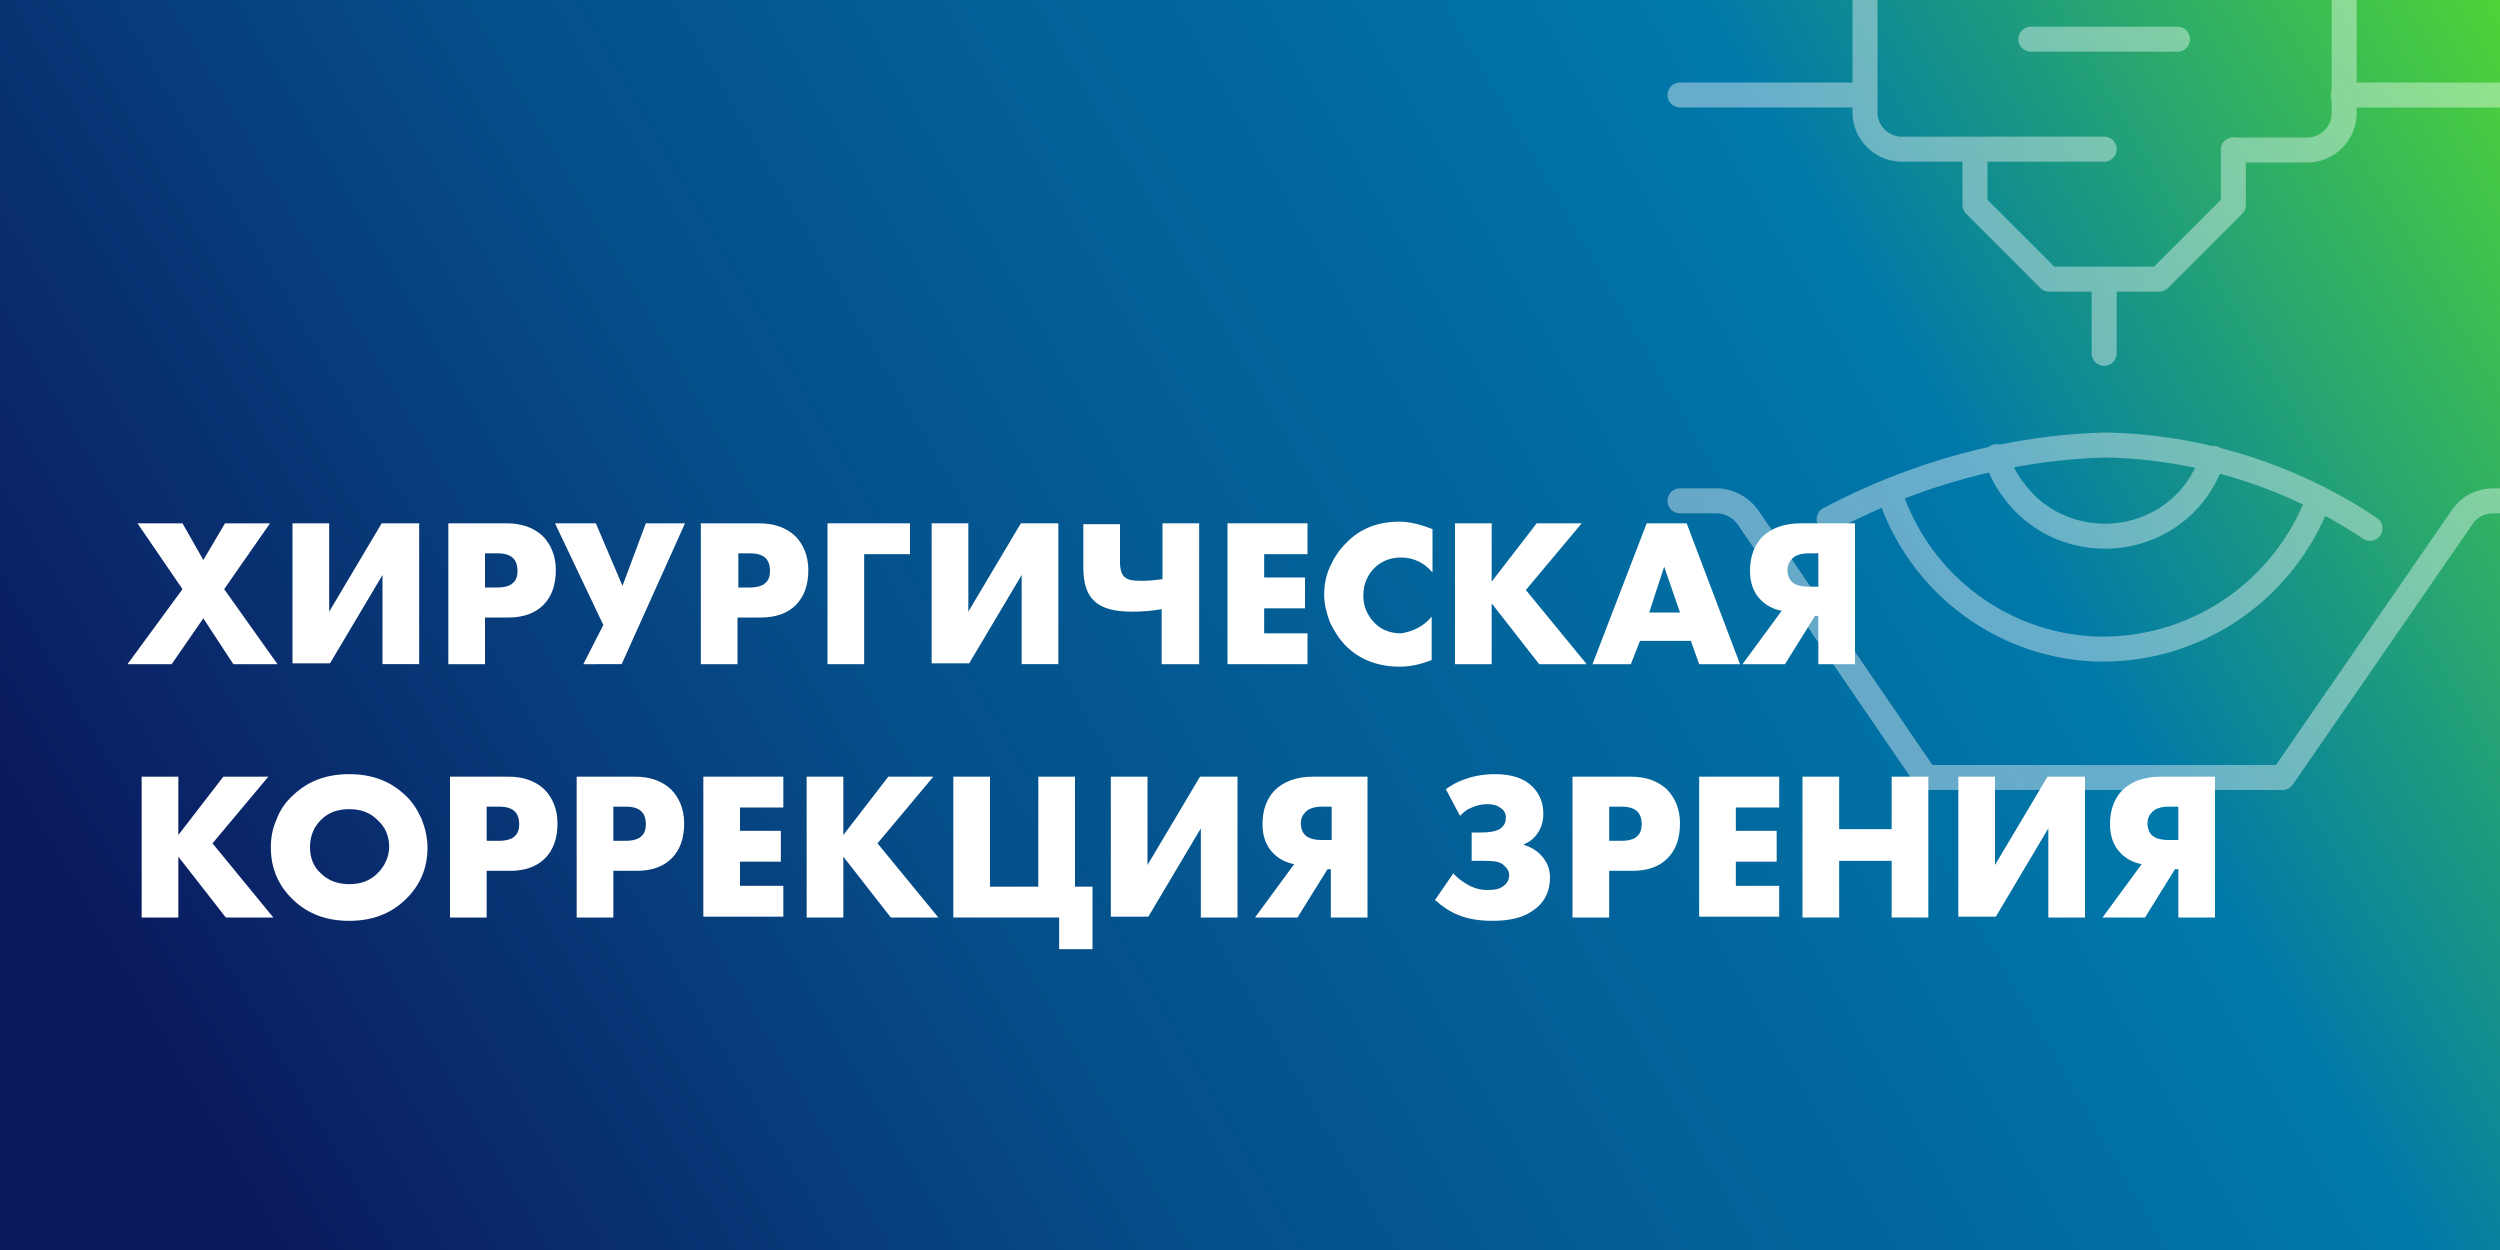 <?xml version="1.0" encoding="UTF-8"?> <!-- Generator: Adobe Illustrator 23.0.3, SVG Export Plug-In . SVG Version: 6.00 Build 0) --> <svg xmlns="http://www.w3.org/2000/svg" xmlns:xlink="http://www.w3.org/1999/xlink" id="Слой_1" x="0px" y="0px" viewBox="0 0 300 150" style="enable-background:new 0 0 300 150;" xml:space="preserve"><rect x="0" y="0" width="300" height="150" fill="#333333" stroke="none"/> <style type="text/css"> .st0{display:none;fill:url(#SVGID_1_);} .st1{fill:url(#SVGID_2_);} .st2{display:none;fill:url(#SVGID_3_);} .st3{display:none;opacity:0.31;} .st4{display:inline;} .st5{fill:none;stroke:#FFFFFF;stroke-width:4;stroke-linecap:round;stroke-linejoin:round;} .st6{display:inline;opacity:0.82;fill:#FFFFFF;stroke:#FFFFFF;stroke-width:4;stroke-miterlimit:10;enable-background:new ;} .st7{display:inline;opacity:0.82;fill:none;stroke:#FFFFFF;stroke-width:4;stroke-linecap:round;stroke-linejoin:round;enable-background:new ;} .st8{display:none;opacity:0.2;} .st9{fill:none;stroke:#FFFFFF;stroke-width:5;stroke-linecap:round;stroke-linejoin:round;} .st10{opacity:0.4;} .st11{fill:none;stroke:#FFFFFF;stroke-width:3;stroke-linecap:round;stroke-linejoin:round;} .st12{display:none;} .st13{display:inline;fill:#FFFFFF;} .st14{fill:url(#SVGID_4_);} .st15{fill:url(#SVGID_5_);} .st16{fill:url(#SVGID_6_);} .st17{fill:url(#SVGID_7_);} .st18{fill:url(#SVGID_8_);} .st19{fill:url(#SVGID_9_);} .st20{fill:url(#SVGID_10_);} .st21{fill:url(#SVGID_11_);} .st22{fill:url(#SVGID_12_);} .st23{fill:url(#SVGID_13_);} .st24{fill:url(#SVGID_14_);} .st25{fill:url(#SVGID_15_);} .st26{fill:url(#SVGID_16_);} .st27{fill:url(#SVGID_17_);} .st28{fill:url(#SVGID_18_);} .st29{fill:url(#SVGID_19_);} .st30{fill:url(#SVGID_20_);} .st31{fill:url(#SVGID_21_);} .st32{fill:url(#SVGID_22_);} .st33{fill:url(#SVGID_23_);} .st34{fill:url(#SVGID_24_);} .st35{fill:url(#SVGID_25_);} .st36{fill:#FFFFFF;} </style> <linearGradient id="SVGID_1_" gradientUnits="userSpaceOnUse" x1="-6134.506" y1="160.632" x2="-6423.28" y2="44.504" gradientTransform="matrix(-1 0 0 -1 -6202 146.369)"> <stop offset="0" style="stop-color:#0BFF00"></stop> <stop offset="0.516" style="stop-color:#0078AA"></stop> <stop offset="0.728" style="stop-color:#054E89"></stop> <stop offset="1" style="stop-color:#0B195E"></stop> </linearGradient> <rect y="-3.6" class="st0" width="300" height="153.6"></rect> <linearGradient id="SVGID_2_" gradientUnits="userSpaceOnUse" x1="-6128.876" y1="4339.235" x2="-6429.294" y2="4165.062" gradientTransform="matrix(1 0 0 -1 6458.187 4309.969)"> <stop offset="0" style="stop-color:#74FF00"></stop> <stop offset="0.356" style="stop-color:#0078AA"></stop> <stop offset="0.728" style="stop-color:#054E89"></stop> <stop offset="1" style="stop-color:#0B195E"></stop> </linearGradient> <rect x="-1.4" y="-0.5" class="st1" width="302.6" height="150.5"></rect> <linearGradient id="SVGID_3_" gradientUnits="userSpaceOnUse" x1="329.132" y1="179.189" x2="28.841" y2="5.09" gradientTransform="matrix(1 0 0 -1 0 149.969)"> <stop offset="0" style="stop-color:#74FF00"></stop> <stop offset="0.356" style="stop-color:#0078AA"></stop> <stop offset="0.728" style="stop-color:#054E89"></stop> <stop offset="1" style="stop-color:#0B195E"></stop> </linearGradient> <rect x="-1.4" y="-0.5" class="st2" width="302.4" height="150.5"></rect> <g id="Layer_2" class="st3"> <g id="Ophthalmology_icons" class="st4"> <path class="st5" d="M280.9,80.9c4.2,3.7,8.1,7.8,11.6,12.2c1.8,2.2,1.8,5.4,0,7.6c-8.8,11.3-36.9,37.7-72.3,37.7 S156.6,112,148,100.6c-1.8-2.2-1.8-5.4,0-7.6c8.7-11.3,36.8-37.7,72.2-37.7"></path> <path class="st5" d="M261.7,96.8c0,22.9-18.6,41.5-41.5,41.5s-41.5-18.6-41.5-41.5s18.6-41.5,41.5-41.5"></path> <path class="st5" d="M238.3,90.4c3.5,10-1.7,20.9-11.7,24.5s-20.9-1.7-24.5-11.7s1.7-20.9,11.7-24.5c4.1-1.5,8.6-1.5,12.8,0"></path> </g> <polygon class="st6" points="284.3,48.4 260.1,48.4 260.1,24.2 257.2,24.2 257.2,48.4 233,48.4 233,51.3 257.2,51.3 257.2,75.5 260.1,75.5 260.1,51.3 284.3,51.3 "></polygon> <circle class="st7" cx="258.6" cy="49.9" r="32.1"></circle> </g> <g id="Layer_2_1_" class="st8"> <g id="Ophthalmology_icons_1_" class="st4"> <circle class="st9" cx="197.6" cy="70.1" r="15"></circle> <line class="st9" x1="224.6" y1="70.1" x2="224.6" y2="34.1"></line> <line class="st9" x1="194.6" y1="37.1" x2="194.6" y2="25.1"></line> <path class="st9" d="M185.6,4h96.1c3.3,0,6,2.7,6,6v6c0,3.3-2.7,6-6,6h-96.1c-3.3,0-6-2.7-6-6v-6C179.5,6.7,182.2,4,185.6,4z"></path> <line class="st9" x1="209.6" y1="22.1" x2="209.6" y2="31.1"></line> <line class="st9" x1="179.5" y1="13" x2="164.5" y2="13"></line> <line class="st9" x1="287.7" y1="13" x2="302.7" y2="13"></line> <path class="st9" d="M194.6,37.1h-30v9l9,6l2.8,1.4c-9.2,11.7-7.2,28.7,4.6,38c11.7,9.2,28.7,7.2,38-4.6 c3.7-4.8,5.8-10.7,5.8-16.7"></path> <circle class="st9" cx="269.7" cy="70.1" r="15"></circle> <line class="st9" x1="242.6" y1="70.1" x2="242.6" y2="34.1"></line> <line class="st9" x1="272.7" y1="37.1" x2="272.7" y2="25.1"></line> <line class="st9" x1="257.6" y1="22.1" x2="257.6" y2="31.1"></line> <path class="st9" d="M272.7,37.1h30v9l-9,6l-2.8,1.4c9.2,11.7,7.2,28.7-4.6,38c-11.7,9.2-28.7,7.2-38-4.6 c-3.7-4.8-5.8-10.7-5.8-16.7"></path> <line class="st9" x1="233.6" y1="4" x2="233.6" y2="-11"></line> </g> </g> <g id="Layer_2_2_" class="st10"> <g id="Ophthalmology_icons_2_"> <path class="st11" d="M201.6,60.1h4.4c1.4,0,2.8,0.7,3.7,1.9l21.4,31.3h42.8L295.5,62c0.8-1.2,2.2-1.9,3.7-1.9h4.4"></path> <path class="st11" d="M219.5,62.3c10.2-5.4,21.6-8.6,33.1-8.9c11.3,0.2,22.4,3.7,31.8,10"></path> <path class="st11" d="M278.2,60c-4.1,10.7-14.2,17.8-25.7,17.9c-11.8,0-22.2-7.7-25.8-18.9"></path> <path class="st11" d="M239.6,54.8l0.3,0.9c0.4,1.1,1,2.2,1.8,3.2c4.4,6,13,7.2,19,2.8c1.9-1.4,3.3-3.2,4.3-5.4l0.6-1.3"></path> <line class="st11" x1="243.7" y1="4.7" x2="261.3" y2="4.7"></line> <path class="st11" d="M268,18h8.9c2.4,0,4.4-2,4.4-4.4V-4.2c0-2.4-2-4.4-4.4-4.4h-48.7c-2.4,0-4.4,2-4.4,4.4v17.7 c0,2.4,2,4.4,4.4,4.4h24.3"></path> <polyline class="st11" points="268,18 268,24.6 259.1,33.5 245.9,33.5 237,24.6 237,18 "></polyline> <line class="st11" x1="201.6" y1="-1.9" x2="223.7" y2="-1.9"></line> <line class="st11" x1="201.6" y1="11.4" x2="223.7" y2="11.4"></line> <line class="st11" x1="281.2" y1="-1.9" x2="301.2" y2="-1.9"></line> <line class="st11" x1="281.2" y1="11.4" x2="301.2" y2="11.4"></line> <line class="st11" x1="252.5" y1="33.5" x2="252.5" y2="42.4"></line> </g> </g> <g class="st12"> <path class="st13" d="M27.8,78.6h-3.1v-9.3h-4.3v9.3h-3.1v-12h10.5C27.8,66.6,27.8,78.6,27.8,78.6z"></path> <path class="st13" d="M36.3,74.6h-2v4h-3.1v-12h5c1.3,0,2.3,0.4,3,1.1s1.1,1.7,1.1,2.9c0,1.3-0.4,2.3-1.1,3 C38.6,74.3,37.6,74.6,36.3,74.6z M34.3,69.1v3h1c0.6,0,1-0.1,1.3-0.4c0.3-0.2,0.4-0.6,0.4-1.1s-0.1-0.8-0.4-1.1 c-0.3-0.3-0.7-0.4-1.3-0.4H34.3z"></path> <path class="st13" d="M55.6,72.6c0,1.8-0.6,3.3-1.9,4.5c-1.2,1.2-2.8,1.8-4.7,1.8s-3.5-0.6-4.7-1.8c-1.3-1.2-1.9-2.7-1.9-4.5 c0-0.8,0.2-1.6,0.5-2.4s0.8-1.5,1.4-2.1c1.2-1.2,2.8-1.8,4.7-1.8s3.5,0.6,4.7,1.8c0.6,0.6,1.1,1.3,1.4,2.1 C55.5,71,55.6,71.8,55.6,72.6z M49,69.3c-1,0-1.8,0.3-2.4,1c-0.6,0.6-1,1.4-1,2.4c0,0.9,0.3,1.6,1,2.2s1.5,1,2.4,1 c1,0,1.8-0.3,2.4-0.9c0.6-0.6,1-1.4,1-2.3s-0.3-1.7-1-2.3C50.7,69.6,49.9,69.3,49,69.3z"></path> <path class="st13" d="M65.5,66.6v2.6h-3.9v9.4h-3.1v-12H65.5z"></path> <path class="st13" d="M73.3,74.6h-2v4h-3.1v-12h5c1.3,0,2.3,0.4,3,1.1s1.1,1.7,1.1,2.9c0,1.3-0.4,2.3-1.1,3 C75.6,74.3,74.6,74.6,73.3,74.6z M71.4,69.1v3h1c0.6,0,1-0.1,1.3-0.4c0.3-0.2,0.4-0.6,0.4-1.1s-0.1-0.8-0.4-1.1 c-0.3-0.3-0.7-0.4-1.3-0.4H71.4z"></path> <path class="st13" d="M87.1,78.6l-0.7-2H82l-0.8,2h-3.3l4.6-12h3.4l4.5,12H87.1z M82.9,74.2h2.7l-1.3-3.9L82.9,74.2z"></path> <path class="st13" d="M95.3,78.6h-3.1l2-12h3.1l2.4,6.4l2.6-6.4h3.1l1.8,12h-3.1l-0.9-6.9l-2.9,6.9h-1.2l-2.8-6.9L95.3,78.6z"></path> <path class="st13" d="M112.7,78.6h-3.1l2-12h3.1l2.4,6.4l2.6-6.4h3.1l1.8,12h-3.1l-0.9-6.9l-2.9,6.9h-1.2l-2.8-6.9L112.7,78.6z"></path> <path class="st13" d="M127.5,78.6v-12h3.1v4.7h1.5c1.6,0,2.8,0.4,3.6,1.1c0.6,0.6,1,1.5,1,2.5c0,1.1-0.3,1.9-0.9,2.5 c-0.8,0.8-2,1.2-3.8,1.2C132,78.6,127.5,78.6,127.5,78.6z M130.6,76.2h1.2c0.7,0,1.1-0.1,1.4-0.4c0.2-0.2,0.3-0.5,0.3-0.9 s-0.1-0.7-0.3-0.9c-0.3-0.2-0.7-0.4-1.3-0.4h-1.2L130.6,76.2L130.6,76.2z M137.6,78.6v-12h3.1v12H137.6z"></path> <path class="st13" d="M159.8,78.6h-3.1v-9.3h-4.3v9.3h-3.1v-12h10.5L159.8,78.6L159.8,78.6z"></path> <path class="st13" d="M176,72.6c0,1.8-0.6,3.3-1.9,4.5c-1.2,1.2-2.8,1.8-4.7,1.8s-3.5-0.6-4.7-1.8c-1.3-1.2-1.9-2.7-1.9-4.5 c0-0.8,0.2-1.6,0.5-2.4s0.8-1.5,1.4-2.1c1.2-1.2,2.8-1.8,4.7-1.8s3.5,0.6,4.7,1.8c0.6,0.6,1.1,1.3,1.4,2.1 C175.8,71,176,71.8,176,72.6z M169.3,69.3c-1,0-1.8,0.3-2.4,1c-0.6,0.6-1,1.4-1,2.4c0,0.9,0.3,1.6,1,2.2s1.5,1,2.4,1 c1,0,1.8-0.3,2.4-0.9c0.6-0.6,1-1.4,1-2.3s-0.3-1.7-1-2.3C171.1,69.6,170.3,69.3,169.3,69.3z"></path> <path class="st13" d="M183.8,78.6h-5v-12h4.6c1.2,0,2.1,0.3,2.6,0.9c0.5,0.5,0.7,1.3,0.7,2.3c0,0.5-0.1,1-0.3,1.5 c-0.2,0.4-0.6,0.8-1,0.9c0.7,0.1,1.2,0.3,1.6,0.7c0.5,0.5,0.8,1.2,0.8,2.2s-0.3,1.8-0.9,2.4C186.4,78.2,185.3,78.6,183.8,78.6z M182,69v2.3h0.6c0.6,0,0.9-0.1,1.2-0.4c0.2-0.2,0.3-0.5,0.3-0.8s-0.1-0.6-0.3-0.8c-0.2-0.2-0.6-0.4-1.2-0.4H182V69z M182,73.6v2.5 h0.7c1,0,1.6-0.2,1.9-0.5c0.2-0.2,0.3-0.5,0.3-0.8c0-0.4-0.1-0.7-0.3-0.9c-0.3-0.3-0.9-0.4-1.9-0.4H182V73.6z"></path> <path class="st13" d="M197.5,69.2H195v9.4h-3.1v-9.4h-2.6v-2.6h8.2L197.5,69.2L197.5,69.2z"></path> <path class="st13" d="M212.5,72.6c0,1.8-0.6,3.3-1.9,4.5c-1.2,1.2-2.8,1.8-4.7,1.8s-3.5-0.6-4.7-1.8c-1.3-1.2-1.9-2.7-1.9-4.5 c0-0.8,0.2-1.6,0.5-2.4s0.8-1.5,1.4-2.1c1.2-1.2,2.8-1.8,4.7-1.8s3.5,0.6,4.7,1.8c0.6,0.6,1.1,1.3,1.4,2.1 C212.3,71,212.5,71.8,212.5,72.6z M205.9,69.3c-1,0-1.8,0.3-2.4,1c-0.6,0.6-1,1.4-1,2.4c0,0.9,0.3,1.6,1,2.2s1.5,1,2.4,1 c1,0,1.8-0.3,2.4-0.9c0.6-0.6,1-1.4,1-2.3s-0.3-1.7-1-2.3C207.6,69.6,206.8,69.3,205.9,69.3z"></path> <path class="st13" d="M220.5,74.6h-2v4h-3.1v-12h5c1.3,0,2.3,0.4,3,1.1s1.1,1.7,1.1,2.9c0,1.3-0.4,2.3-1.1,3 C222.7,74.3,221.7,74.6,220.5,74.6z M218.5,69.1v3h1c0.6,0,1-0.1,1.3-0.4c0.3-0.2,0.4-0.6,0.4-1.1s-0.1-0.8-0.4-1.1 c-0.3-0.3-0.7-0.4-1.3-0.4H218.5z"></path> <path class="st13" d="M230.2,66.6v4.5h4.5v-4.5h3.1v12h-3.1v-4.9h-4.5v4.9h-3.1v-12H230.2z"></path> <path class="st13" d="M253.9,72.6c0,1.8-0.6,3.3-1.9,4.5c-1.2,1.2-2.8,1.8-4.7,1.8s-3.5-0.6-4.7-1.8c-1.3-1.2-1.9-2.7-1.9-4.5 c0-0.8,0.2-1.6,0.5-2.4s0.8-1.5,1.4-2.1c1.2-1.2,2.8-1.8,4.7-1.8s3.5,0.6,4.7,1.8c0.6,0.6,1.1,1.3,1.4,2.1 C253.8,71,253.9,71.8,253.9,72.6z M247.3,69.3c-1,0-1.8,0.3-2.4,1c-0.6,0.6-1,1.4-1,2.4c0,0.9,0.3,1.6,1,2.2s1.5,1,2.4,1 c1,0,1.8-0.3,2.4-0.9c0.6-0.6,1-1.4,1-2.3s-0.3-1.7-1-2.3C249.1,69.6,248.3,69.3,247.3,69.3z"></path> <path class="st13" d="M263.8,66.6v2.6h-3.9v9.4h-3.1v-12H263.8z"></path> <path class="st13" d="M278.6,72.6c0,1.8-0.6,3.3-1.9,4.5c-1.2,1.2-2.8,1.8-4.7,1.8s-3.5-0.6-4.7-1.8c-1.3-1.2-1.9-2.7-1.9-4.5 c0-0.8,0.2-1.6,0.5-2.4s0.8-1.5,1.4-2.1c1.2-1.2,2.8-1.8,4.7-1.8s3.5,0.6,4.7,1.8c0.6,0.6,1.1,1.3,1.4,2.1 C278.4,71,278.6,71.8,278.6,72.6z M272,69.3c-1,0-1.8,0.3-2.4,1c-0.6,0.6-1,1.4-1,2.4c0,0.9,0.3,1.6,1,2.2s1.5,1,2.4,1 c1,0,1.8-0.3,2.4-0.9s1-1.4,1-2.3s-0.3-1.7-1-2.3C273.7,69.6,272.9,69.3,272,69.3z"></path> <path class="st13" d="M30,102.6c0,1.8-0.6,3.3-1.9,4.5c-1.2,1.2-2.8,1.8-4.7,1.8s-3.5-0.6-4.7-1.8c-1.3-1.2-1.9-2.7-1.9-4.5 c0-0.8,0.2-1.6,0.5-2.4s0.8-1.5,1.4-2.1c1.2-1.2,2.8-1.8,4.7-1.8c1.9,0,3.5,0.6,4.7,1.8c0.6,0.6,1.1,1.3,1.4,2.1 C29.8,101,30,101.8,30,102.6z M23.3,99.3c-1,0-1.8,0.3-2.4,1c-0.6,0.6-1,1.4-1,2.4c0,0.9,0.3,1.6,1,2.2s1.5,1,2.4,1 c1,0,1.8-0.3,2.4-0.9s1-1.4,1-2.3s-0.3-1.7-1-2.3C25.1,99.7,24.3,99.3,23.3,99.3z"></path> <path class="st13" d="M32.8,108.6v-12h7.8v2.6H36v2.1h1.2c1.8,0,3.1,0.4,3.8,1.2c0.6,0.6,0.9,1.5,0.9,2.5s-0.3,1.9-1,2.6 s-2,1.1-3.8,1.1L32.8,108.6L32.8,108.6z M36,106.2h1.1c0.7,0,1.1-0.1,1.4-0.4c0.2-0.2,0.3-0.5,0.3-0.8c0-0.4-0.1-0.7-0.4-0.9 c-0.3-0.2-0.7-0.3-1.3-0.3H36V106.2z"></path> <path class="st13" d="M53.4,104.6v3.7c-1.1,0.4-2,0.6-2.7,0.6c-1.9,0-3.4-0.6-4.6-1.8c-0.6-0.6-1-1.3-1.3-2 c-0.3-0.8-0.5-1.6-0.5-2.3c0-0.8,0.2-1.6,0.5-2.4s0.8-1.5,1.3-2c1.2-1.2,2.7-1.9,4.5-1.9c0.9,0,1.8,0.2,2.8,0.6v3.7 c-0.7-0.9-1.6-1.3-2.7-1.3c-0.9,0-1.6,0.3-2.2,0.8c-0.7,0.6-1,1.5-1,2.5c0,0.9,0.3,1.7,1,2.3c0.6,0.6,1.3,0.8,2.2,0.8 C51.7,105.8,52.7,105.4,53.4,104.6z"></path> <path class="st13" d="M57.7,96.6H67v12h-3.1v-9.4h-3v4.4c0,1.9-0.4,3.3-1.3,4.1c-0.7,0.7-1.6,1-2.8,1c-0.5,0-1-0.1-1.4-0.2v-2.9 c0.3,0.1,0.5,0.1,0.7,0.1c0.4,0,0.8-0.1,1-0.4c0.4-0.4,0.6-1.1,0.6-2.3V96.6z"></path> <path class="st13" d="M77.1,96.6v2.6h-3.7v2h3.5v2.6h-3.5v2.1h3.7v2.6h-6.8v-12h6.8V96.6z"></path> <path class="st13" d="M81.5,96.6h9.1v9.6H92v5.1h-2.8v-2.7h-7.3v2.7h-2.8v-5.1c0.5-0.1,1-0.3,1.4-0.7c0.4-0.4,0.7-1,0.8-1.6 c0.1-0.6,0.2-1.4,0.2-2.4C81.5,101.5,81.5,96.6,81.5,96.6z M84.5,99v2.8c0,1-0.1,1.8-0.3,2.5c-0.2,0.7-0.6,1.3-1,1.8h4.2V99H84.5z"></path> <path class="st13" d="M107.2,102.6c0,1.8-0.6,3.3-1.9,4.5c-1.2,1.2-2.8,1.8-4.7,1.8c-1.9,0-3.5-0.6-4.7-1.8 c-1.3-1.2-1.9-2.7-1.9-4.5c0-0.8,0.2-1.6,0.5-2.4s0.8-1.5,1.4-2.1c1.2-1.2,2.8-1.8,4.7-1.8c1.9,0,3.5,0.6,4.7,1.8 c0.6,0.6,1.1,1.3,1.4,2.1C107.1,101,107.2,101.8,107.2,102.6z M100.6,99.3c-1,0-1.8,0.3-2.4,1c-0.6,0.6-1,1.4-1,2.4 c0,0.9,0.3,1.6,1,2.2s1.5,1,2.4,1c1,0,1.8-0.3,2.4-0.9s1-1.4,1-2.3s-0.3-1.7-1-2.3C102.3,99.7,101.5,99.3,100.6,99.3z"></path> <path class="st13" d="M115.1,108.6h-5v-12h4.6c1.2,0,2.1,0.3,2.6,0.9c0.5,0.5,0.7,1.3,0.7,2.3c0,0.5-0.1,1-0.3,1.5 c-0.2,0.4-0.6,0.8-1,0.9c0.7,0.1,1.2,0.3,1.6,0.7c0.5,0.5,0.8,1.2,0.8,2.2s-0.3,1.8-0.9,2.4C117.6,108.2,116.5,108.6,115.1,108.6z M113.2,99v2.3h0.6c0.6,0,0.9-0.1,1.2-0.4c0.2-0.2,0.3-0.5,0.3-0.8s-0.1-0.6-0.3-0.8c-0.2-0.2-0.6-0.4-1.2-0.4h-0.6V99z M113.2,103.6v2.5h0.7c1,0,1.6-0.2,1.9-0.5c0.2-0.2,0.3-0.5,0.3-0.8c0-0.4-0.1-0.7-0.3-0.9c-0.3-0.3-0.9-0.4-1.9-0.4h-0.7V103.6z"></path> <path class="st13" d="M130,108.6l-0.7-2h-4.4l-0.8,2h-3.3l4.6-12h3.4l4.5,12H130z M125.7,104.2h2.7l-1.3-3.9L125.7,104.2z"></path> <path class="st13" d="M138.7,96.6v4.5h4.5v-4.5h3.1v12h-3.1v-4.9h-4.5v4.9h-3.1v-12H138.7z"></path> <path class="st13" d="M149.8,96.6h3.1v7.6l4.5-7.6h3.2v12h-3.1V101l-4.5,7.6h-3.2V96.6z"></path> <path class="st13" d="M163,108.6l3.3-4.5c-0.7-0.1-1.3-0.4-1.8-0.9c-0.6-0.6-0.9-1.5-0.9-2.5c0-1.2,0.3-2.1,1-2.8 c0.8-0.8,1.9-1.2,3.4-1.2h4.6v12h-3.1v-4.1h-0.3l-2.6,4.1L163,108.6L163,108.6z M169.5,102.1v-2.9h-0.9c-0.6,0-1,0.1-1.3,0.4 s-0.4,0.6-0.4,1s0.1,0.8,0.4,1c0.3,0.3,0.8,0.4,1.4,0.4L169.5,102.1L169.5,102.1z"></path> </g> <g class="st12"> <g class="st4"> <linearGradient id="SVGID_4_" gradientUnits="userSpaceOnUse" x1="17.11" y1="75.618" x2="199.312" y2="75.618" gradientTransform="matrix(1 0 0 -1 0 149.969)"> <stop offset="0" style="stop-color:#74FF00"></stop> <stop offset="0.356" style="stop-color:#0078AA"></stop> <stop offset="0.728" style="stop-color:#054E89"></stop> <stop offset="1" style="stop-color:#0B195E"></stop> </linearGradient> <path class="st14" d="M22.3,67v6l4.7-6h4.7l-5.8,7l6.4,7.7h-4.9l-5-6.4v6.4h-3.8V67H22.3z"></path> <linearGradient id="SVGID_5_" gradientUnits="userSpaceOnUse" x1="17.11" y1="75.569" x2="199.312" y2="75.569" gradientTransform="matrix(1 0 0 -1 0 149.969)"> <stop offset="0" style="stop-color:#74FF00"></stop> <stop offset="0.356" style="stop-color:#0078AA"></stop> <stop offset="0.728" style="stop-color:#054E89"></stop> <stop offset="1" style="stop-color:#0B195E"></stop> </linearGradient> <path class="st15" d="M49.9,74.4c0,2.2-0.8,4-2.3,5.5s-3.5,2.2-5.8,2.2s-4.3-0.7-5.8-2.2s-2.3-3.3-2.3-5.5c0-1,0.2-2,0.6-3 c0.4-1,1-1.8,1.7-2.5c1.5-1.5,3.5-2.2,5.8-2.2s4.3,0.7,5.8,2.2c0.8,0.7,1.3,1.6,1.7,2.5C49.7,72.4,49.9,73.3,49.9,74.4z M41.8,70.4c-1.2,0-2.2,0.4-3,1.2c-0.8,0.8-1.2,1.7-1.2,2.9c0,1.1,0.4,2,1.2,2.7c0.8,0.8,1.8,1.2,3,1.2s2.2-0.4,2.9-1.1 c0.8-0.8,1.2-1.7,1.2-2.8c0-1.1-0.4-2.1-1.2-2.8C43.9,70.8,42.9,70.4,41.8,70.4z"></path> <linearGradient id="SVGID_6_" gradientUnits="userSpaceOnUse" x1="17.11" y1="75.618" x2="199.312" y2="75.618" gradientTransform="matrix(1 0 0 -1 0 149.969)"> <stop offset="0" style="stop-color:#74FF00"></stop> <stop offset="0.356" style="stop-color:#0078AA"></stop> <stop offset="0.728" style="stop-color:#054E89"></stop> <stop offset="1" style="stop-color:#0B195E"></stop> </linearGradient> <path class="st16" d="M57.1,81.7h-3.8L55.8,67h3.8l3,7.8l3.1-7.8h3.8l2.2,14.7h-3.8l-1.1-8.4l-3.5,8.4h-1.5l-3.4-8.4L57.1,81.7z"></path> <linearGradient id="SVGID_7_" gradientUnits="userSpaceOnUse" x1="17.11" y1="75.618" x2="199.312" y2="75.618" gradientTransform="matrix(1 0 0 -1 0 149.969)"> <stop offset="0" style="stop-color:#74FF00"></stop> <stop offset="0.356" style="stop-color:#0078AA"></stop> <stop offset="0.728" style="stop-color:#054E89"></stop> <stop offset="1" style="stop-color:#0B195E"></stop> </linearGradient> <path class="st17" d="M88.6,81.7h-3.8V70.3h-5.3v11.4h-3.8V67h12.9C88.6,67,88.6,81.7,88.6,81.7z"></path> <linearGradient id="SVGID_8_" gradientUnits="userSpaceOnUse" x1="17.11" y1="75.519" x2="199.312" y2="75.519" gradientTransform="matrix(1 0 0 -1 0 149.969)"> <stop offset="0" style="stop-color:#74FF00"></stop> <stop offset="0.356" style="stop-color:#0078AA"></stop> <stop offset="0.728" style="stop-color:#054E89"></stop> <stop offset="1" style="stop-color:#0B195E"></stop> </linearGradient> <path class="st18" d="M94.8,67h11.3v14.7h-3.8V70.2h-3.7v5.3c0,2.3-0.5,4-1.5,5.1c-0.9,0.8-2,1.3-3.4,1.3c-0.6,0-1.2-0.1-1.7-0.2 v-3.5c0.3,0.1,0.6,0.2,0.9,0.2c0.5,0,1-0.1,1.3-0.4c0.5-0.5,0.8-1.4,0.8-2.8V67H94.8z"></path> <linearGradient id="SVGID_9_" gradientUnits="userSpaceOnUse" x1="17.11" y1="75.719" x2="199.312" y2="75.719" gradientTransform="matrix(1 0 0 -1 0 149.969)"> <stop offset="0" style="stop-color:#74FF00"></stop> <stop offset="0.356" style="stop-color:#0078AA"></stop> <stop offset="0.728" style="stop-color:#054E89"></stop> <stop offset="1" style="stop-color:#0B195E"></stop> </linearGradient> <path class="st19" d="M119.2,67v3.2h-4.5v2.4h4.3v3.2h-4.3v2.5h4.5v3.2h-8.3V67H119.2z"></path> <linearGradient id="SVGID_10_" gradientUnits="userSpaceOnUse" x1="17.11" y1="75.618" x2="199.312" y2="75.618" gradientTransform="matrix(1 0 0 -1 0 149.969)"> <stop offset="0" style="stop-color:#74FF00"></stop> <stop offset="0.356" style="stop-color:#0078AA"></stop> <stop offset="0.728" style="stop-color:#054E89"></stop> <stop offset="1" style="stop-color:#0B195E"></stop> </linearGradient> <path class="st20" d="M127,67v6l4.7-6h4.7l-5.8,7l6.4,7.7h-5l-5-6.4v6.4h-3.8V67H127z"></path> <linearGradient id="SVGID_11_" gradientUnits="userSpaceOnUse" x1="17.11" y1="75.618" x2="199.312" y2="75.618" gradientTransform="matrix(1 0 0 -1 0 149.969)"> <stop offset="0" style="stop-color:#74FF00"></stop> <stop offset="0.356" style="stop-color:#0078AA"></stop> <stop offset="0.728" style="stop-color:#054E89"></stop> <stop offset="1" style="stop-color:#0B195E"></stop> </linearGradient> <path class="st21" d="M149.6,76.8v4.5c-1.3,0.5-2.4,0.7-3.3,0.7c-2.3,0-4.2-0.7-5.7-2.2c-0.7-0.7-1.3-1.5-1.6-2.5 s-0.6-1.9-0.6-2.9s0.2-2,0.6-2.9c0.4-1,0.9-1.8,1.6-2.5c1.5-1.5,3.3-2.3,5.5-2.3c1.1,0,2.2,0.2,3.4,0.7V72c-0.9-1.1-2-1.6-3.3-1.6 c-1,0-1.9,0.3-2.6,1c-0.9,0.8-1.3,1.8-1.3,3s0.4,2.1,1.2,2.9c0.7,0.7,1.6,1,2.7,1C147.5,78.3,148.7,77.8,149.6,76.8z"></path> <linearGradient id="SVGID_12_" gradientUnits="userSpaceOnUse" x1="17.11" y1="75.618" x2="199.312" y2="75.618" gradientTransform="matrix(1 0 0 -1 0 149.969)"> <stop offset="0" style="stop-color:#74FF00"></stop> <stop offset="0.356" style="stop-color:#0078AA"></stop> <stop offset="0.728" style="stop-color:#054E89"></stop> <stop offset="1" style="stop-color:#0B195E"></stop> </linearGradient> <path class="st22" d="M157.5,67v5.5h5.5V67h3.8v14.7H163v-5.9h-5.5v5.9h-3.8V67H157.5z"></path> <linearGradient id="SVGID_13_" gradientUnits="userSpaceOnUse" x1="17.11" y1="75.618" x2="199.312" y2="75.618" gradientTransform="matrix(1 0 0 -1 0 149.969)"> <stop offset="0" style="stop-color:#74FF00"></stop> <stop offset="0.356" style="stop-color:#0078AA"></stop> <stop offset="0.728" style="stop-color:#054E89"></stop> <stop offset="1" style="stop-color:#0B195E"></stop> </linearGradient> <path class="st23" d="M181.4,81.7l-0.9-2.5h-5.3l-1,2.5h-4l5.6-14.7h4.2l5.5,14.7H181.4z M176.2,76.3h3.3l-1.7-4.8L176.2,76.3z"></path> <linearGradient id="SVGID_14_" gradientUnits="userSpaceOnUse" x1="17.11" y1="75.618" x2="199.312" y2="75.618" gradientTransform="matrix(1 0 0 -1 0 149.969)"> <stop offset="0" style="stop-color:#74FF00"></stop> <stop offset="0.356" style="stop-color:#0078AA"></stop> <stop offset="0.728" style="stop-color:#054E89"></stop> <stop offset="1" style="stop-color:#0B195E"></stop> </linearGradient> <path class="st24" d="M187.6,81.7l4.1-5.5c-0.9-0.1-1.6-0.5-2.2-1.1c-0.8-0.8-1.1-1.8-1.1-3.1c0-1.5,0.4-2.6,1.2-3.5 c0.9-1,2.3-1.5,4.1-1.5h5.7v14.7h-3.8v-5h-0.4l-3.1,5H187.6z M195.5,73.7v-3.5h-1.1c-0.7,0-1.3,0.2-1.7,0.5 c-0.3,0.3-0.5,0.7-0.5,1.3c0,0.5,0.2,0.9,0.5,1.3c0.4,0.3,0.9,0.5,1.7,0.5h1.1V73.7z"></path> <linearGradient id="SVGID_15_" gradientUnits="userSpaceOnUse" x1="17.11" y1="47.019" x2="199.312" y2="47.019" gradientTransform="matrix(1 0 0 -1 0 149.969)"> <stop offset="0" style="stop-color:#74FF00"></stop> <stop offset="0.356" style="stop-color:#0078AA"></stop> <stop offset="0.728" style="stop-color:#054E89"></stop> <stop offset="1" style="stop-color:#0B195E"></stop> </linearGradient> <path class="st25" d="M20.1,94h11.1v11.7H33v6.2h-3.4v-3.3h-8.9v3.3h-3.4v-6.2c0.6-0.1,1.2-0.4,1.7-0.9s0.9-1.2,1-1.9 c0.2-0.8,0.3-1.7,0.3-2.9v-6H20.1z M23.8,97v3.5c0,1.2-0.1,2.2-0.4,3.1c-0.2,0.9-0.7,1.6-1.3,2.2h5.2V97H23.8z"></path> <linearGradient id="SVGID_16_" gradientUnits="userSpaceOnUse" x1="17.11" y1="48.618" x2="199.312" y2="48.618" gradientTransform="matrix(1 0 0 -1 0 149.969)"> <stop offset="0" style="stop-color:#74FF00"></stop> <stop offset="0.356" style="stop-color:#0078AA"></stop> <stop offset="0.728" style="stop-color:#054E89"></stop> <stop offset="1" style="stop-color:#0B195E"></stop> </linearGradient> <path class="st26" d="M36.5,94h3.8v9.2l5.5-9.2h3.9v14.7h-3.8v-9.2l-5.5,9.2h-3.9V94z"></path> <linearGradient id="SVGID_17_" gradientUnits="userSpaceOnUse" x1="17.11" y1="48.618" x2="199.312" y2="48.618" gradientTransform="matrix(1 0 0 -1 0 149.969)"> <stop offset="0" style="stop-color:#74FF00"></stop> <stop offset="0.356" style="stop-color:#0078AA"></stop> <stop offset="0.728" style="stop-color:#054E89"></stop> <stop offset="1" style="stop-color:#0B195E"></stop> </linearGradient> <path class="st27" d="M64.3,108.7l-0.9-2.5h-5.3l-1,2.5h-4L58.7,94h4.2l5.5,14.7H64.3z M59.2,103.3h3.3l-1.6-4.8L59.2,103.3z"></path> <linearGradient id="SVGID_18_" gradientUnits="userSpaceOnUse" x1="17.11" y1="48.669" x2="199.312" y2="48.669" gradientTransform="matrix(1 0 0 -1 0 149.969)"> <stop offset="0" style="stop-color:#74FF00"></stop> <stop offset="0.356" style="stop-color:#0078AA"></stop> <stop offset="0.728" style="stop-color:#054E89"></stop> <stop offset="1" style="stop-color:#0B195E"></stop> </linearGradient> <path class="st28" d="M80.3,94v3.2h-4.8v11.4h-3.8V94H80.3z"></path> <linearGradient id="SVGID_19_" gradientUnits="userSpaceOnUse" x1="17.11" y1="48.618" x2="199.312" y2="48.618" gradientTransform="matrix(1 0 0 -1 0 149.969)"> <stop offset="0" style="stop-color:#74FF00"></stop> <stop offset="0.356" style="stop-color:#0078AA"></stop> <stop offset="0.728" style="stop-color:#054E89"></stop> <stop offset="1" style="stop-color:#0B195E"></stop> </linearGradient> <path class="st29" d="M87.8,94v5.5h5.5V94h3.8v14.7h-3.8v-5.9h-5.5v5.9H84V94H87.8z"></path> <linearGradient id="SVGID_20_" gradientUnits="userSpaceOnUse" x1="17.11" y1="48.569" x2="199.312" y2="48.569" gradientTransform="matrix(1 0 0 -1 0 149.969)"> <stop offset="0" style="stop-color:#74FF00"></stop> <stop offset="0.356" style="stop-color:#0078AA"></stop> <stop offset="0.728" style="stop-color:#054E89"></stop> <stop offset="1" style="stop-color:#0B195E"></stop> </linearGradient> <path class="st30" d="M117.4,101.4c0,2.2-0.8,4-2.3,5.5s-3.5,2.2-5.8,2.2s-4.3-0.7-5.8-2.2s-2.3-3.3-2.3-5.5c0-1,0.2-2,0.6-3 s1-1.8,1.7-2.5c1.5-1.5,3.5-2.2,5.8-2.2s4.3,0.7,5.8,2.2c0.8,0.7,1.3,1.6,1.7,2.5S117.4,100.3,117.4,101.4z M109.3,97.4 c-1.2,0-2.2,0.4-3,1.2c-0.8,0.8-1.2,1.7-1.2,2.9c0,1.1,0.4,2,1.2,2.7c0.8,0.8,1.8,1.2,3,1.2s2.2-0.4,2.9-1.1 c0.8-0.8,1.2-1.7,1.2-2.8c0-1.1-0.4-2.1-1.2-2.8C111.4,97.8,110.4,97.4,109.3,97.4z"></path> <linearGradient id="SVGID_21_" gradientUnits="userSpaceOnUse" x1="17.11" y1="48.618" x2="199.312" y2="48.618" gradientTransform="matrix(1 0 0 -1 0 149.969)"> <stop offset="0" style="stop-color:#74FF00"></stop> <stop offset="0.356" style="stop-color:#0078AA"></stop> <stop offset="0.728" style="stop-color:#054E89"></stop> <stop offset="1" style="stop-color:#0B195E"></stop> </linearGradient> <path class="st31" d="M132,103.8v4.5c-1.3,0.5-2.4,0.7-3.3,0.7c-2.3,0-4.2-0.7-5.7-2.2c-0.7-0.7-1.3-1.5-1.6-2.5 c-0.4-0.9-0.6-1.9-0.6-2.9s0.2-2,0.6-2.9c0.4-1,0.9-1.8,1.6-2.5c1.5-1.5,3.3-2.3,5.5-2.3c1.1,0,2.2,0.3,3.4,0.7V99 c-0.9-1.1-2-1.6-3.3-1.6c-1,0-1.9,0.3-2.6,1c-0.9,0.8-1.3,1.8-1.3,3s0.4,2.1,1.2,2.9c0.7,0.7,1.6,1,2.7,1 C129.9,105.3,131.1,104.8,132,103.8z"></path> <linearGradient id="SVGID_22_" gradientUnits="userSpaceOnUse" x1="17.11" y1="48.669" x2="199.312" y2="48.669" gradientTransform="matrix(1 0 0 -1 0 149.969)"> <stop offset="0" style="stop-color:#74FF00"></stop> <stop offset="0.356" style="stop-color:#0078AA"></stop> <stop offset="0.728" style="stop-color:#054E89"></stop> <stop offset="1" style="stop-color:#0B195E"></stop> </linearGradient> <path class="st32" d="M145.3,97.2h-3.1v11.4h-3.8V97.2h-3.1V94h10.1L145.3,97.2L145.3,97.2z"></path> <linearGradient id="SVGID_23_" gradientUnits="userSpaceOnUse" x1="17.11" y1="48.618" x2="199.312" y2="48.618" gradientTransform="matrix(1 0 0 -1 0 149.969)"> <stop offset="0" style="stop-color:#74FF00"></stop> <stop offset="0.356" style="stop-color:#0078AA"></stop> <stop offset="0.728" style="stop-color:#054E89"></stop> <stop offset="1" style="stop-color:#0B195E"></stop> </linearGradient> <path class="st33" d="M148.6,94h3.8v9.2L158,94h3.9v14.7H158v-9.2l-5.5,9.2h-3.9V94z"></path> <linearGradient id="SVGID_24_" gradientUnits="userSpaceOnUse" x1="17.11" y1="48.618" x2="199.312" y2="48.618" gradientTransform="matrix(1 0 0 -1 0 149.969)"> <stop offset="0" style="stop-color:#74FF00"></stop> <stop offset="0.356" style="stop-color:#0078AA"></stop> <stop offset="0.728" style="stop-color:#054E89"></stop> <stop offset="1" style="stop-color:#0B195E"></stop> </linearGradient> <path class="st34" d="M170.4,94v6l4.7-6h4.7l-5.8,7l6.4,7.7h-4.9l-5-6.4v6.4h-3.8V94H170.4z"></path> <linearGradient id="SVGID_25_" gradientUnits="userSpaceOnUse" x1="17.11" y1="48.618" x2="199.312" y2="48.618" gradientTransform="matrix(1 0 0 -1 0 149.969)"> <stop offset="0" style="stop-color:#74FF00"></stop> <stop offset="0.356" style="stop-color:#0078AA"></stop> <stop offset="0.728" style="stop-color:#054E89"></stop> <stop offset="1" style="stop-color:#0B195E"></stop> </linearGradient> <path class="st35" d="M193.6,108.7l-0.9-2.5h-5.3l-1,2.5h-4L188,94h4.2l5.5,14.7H193.6z M188.4,103.3h3.3l-1.7-4.8L188.4,103.3z"></path> </g> <g class="st4"> <path class="st36" d="M22.3,67v6l4.7-6h4.7l-5.8,7l6.4,7.7h-4.9l-5-6.4v6.4h-3.8V67H22.3z"></path> <path class="st36" d="M49.9,74.4c0,2.2-0.8,4-2.3,5.5s-3.5,2.2-5.8,2.2s-4.3-0.7-5.8-2.2s-2.3-3.3-2.3-5.5c0-1,0.2-2,0.6-3 c0.4-1,1-1.8,1.7-2.5c1.5-1.5,3.5-2.2,5.8-2.2s4.3,0.7,5.8,2.2c0.8,0.7,1.3,1.6,1.7,2.5C49.7,72.4,49.9,73.3,49.9,74.4z M41.8,70.4c-1.2,0-2.2,0.4-3,1.2c-0.8,0.8-1.2,1.7-1.2,2.9c0,1.1,0.4,2,1.2,2.7c0.8,0.8,1.8,1.2,3,1.2s2.2-0.4,2.9-1.1 c0.8-0.8,1.2-1.7,1.2-2.8c0-1.1-0.4-2.1-1.2-2.8C43.9,70.8,42.9,70.4,41.8,70.4z"></path> <path class="st36" d="M57.1,81.7h-3.8L55.8,67h3.8l3,7.8l3.1-7.8h3.8l2.2,14.7h-3.8l-1.1-8.4l-3.5,8.4h-1.5l-3.4-8.4L57.1,81.7z"></path> <path class="st36" d="M88.6,81.7h-3.8V70.3h-5.3v11.4h-3.8V67h12.9C88.6,67,88.6,81.7,88.6,81.7z"></path> <path class="st36" d="M94.8,67h11.3v14.7h-3.8V70.2h-3.7v5.3c0,2.3-0.5,4-1.5,5.1c-0.9,0.8-2,1.3-3.4,1.3c-0.6,0-1.2-0.1-1.7-0.2 v-3.5c0.3,0.1,0.6,0.2,0.9,0.2c0.5,0,1-0.1,1.3-0.4c0.5-0.5,0.8-1.4,0.8-2.8V67H94.8z"></path> <path class="st36" d="M119.2,67v3.2h-4.5v2.4h4.3v3.2h-4.3v2.5h4.5v3.2h-8.3V67H119.2z"></path> <path class="st36" d="M127,67v6l4.7-6h4.7l-5.8,7l6.4,7.7h-5l-5-6.4v6.4h-3.8V67H127z"></path> <path class="st36" d="M149.6,76.8v4.5c-1.3,0.5-2.4,0.7-3.3,0.7c-2.3,0-4.2-0.7-5.7-2.2c-0.7-0.7-1.3-1.5-1.6-2.5 s-0.6-1.9-0.6-2.9s0.2-2,0.6-2.9c0.4-1,0.9-1.8,1.6-2.5c1.5-1.5,3.3-2.3,5.5-2.3c1.1,0,2.2,0.2,3.4,0.7V72c-0.9-1.1-2-1.6-3.3-1.6 c-1,0-1.9,0.3-2.6,1c-0.9,0.8-1.3,1.8-1.3,3s0.4,2.1,1.2,2.9c0.7,0.7,1.6,1,2.7,1C147.5,78.3,148.7,77.8,149.6,76.8z"></path> <path class="st36" d="M157.5,67v5.5h5.5V67h3.8v14.7H163v-5.9h-5.5v5.9h-3.8V67H157.5z"></path> <path class="st36" d="M181.4,81.7l-0.9-2.5h-5.3l-1,2.5h-4l5.6-14.7h4.2l5.5,14.7H181.4z M176.2,76.3h3.3l-1.7-4.8L176.2,76.3z"></path> <path class="st36" d="M187.6,81.7l4.1-5.5c-0.9-0.1-1.6-0.5-2.2-1.1c-0.8-0.8-1.1-1.8-1.1-3.1c0-1.5,0.4-2.6,1.2-3.5 c0.9-1,2.3-1.5,4.1-1.5h5.7v14.7h-3.8v-5h-0.4l-3.1,5H187.6z M195.5,73.7v-3.5h-1.1c-0.7,0-1.3,0.2-1.7,0.5 c-0.3,0.3-0.5,0.7-0.5,1.3c0,0.5,0.2,0.9,0.5,1.3c0.4,0.3,0.9,0.5,1.7,0.5h1.1V73.7z"></path> <path class="st36" d="M20.1,94h11.1v11.7H33v6.2h-3.4v-3.3h-8.9v3.3h-3.4v-6.2c0.6-0.1,1.2-0.4,1.7-0.9s0.9-1.2,1-1.9 c0.2-0.8,0.3-1.7,0.3-2.9v-6H20.1z M23.8,97v3.5c0,1.2-0.1,2.2-0.4,3.1c-0.2,0.9-0.7,1.6-1.3,2.2h5.2V97H23.8z"></path> <path class="st36" d="M36.5,94h3.8v9.2l5.5-9.2h3.9v14.7h-3.8v-9.2l-5.5,9.2h-3.9V94z"></path> <path class="st36" d="M64.3,108.7l-0.9-2.5h-5.3l-1,2.5h-4L58.7,94h4.2l5.5,14.7H64.3z M59.2,103.3h3.3l-1.6-4.8L59.2,103.3z"></path> <path class="st36" d="M80.3,94v3.2h-4.8v11.4h-3.8V94H80.3z"></path> <path class="st36" d="M87.8,94v5.5h5.5V94h3.8v14.7h-3.8v-5.9h-5.5v5.9H84V94H87.8z"></path> <path class="st36" d="M117.4,101.4c0,2.2-0.8,4-2.3,5.5s-3.5,2.2-5.8,2.2s-4.3-0.7-5.8-2.2s-2.3-3.3-2.3-5.5c0-1,0.2-2,0.6-3 s1-1.8,1.7-2.5c1.5-1.5,3.5-2.2,5.8-2.2s4.3,0.7,5.8,2.2c0.8,0.7,1.3,1.6,1.7,2.5S117.4,100.3,117.4,101.4z M109.3,97.4 c-1.2,0-2.2,0.4-3,1.2c-0.8,0.8-1.2,1.7-1.2,2.9c0,1.1,0.4,2,1.2,2.7c0.8,0.8,1.8,1.2,3,1.2s2.2-0.4,2.9-1.1 c0.8-0.8,1.2-1.7,1.2-2.8c0-1.1-0.4-2.1-1.2-2.8C111.4,97.8,110.4,97.4,109.3,97.4z"></path> <path class="st36" d="M132,103.8v4.5c-1.3,0.5-2.4,0.7-3.3,0.7c-2.3,0-4.2-0.7-5.7-2.2c-0.7-0.7-1.3-1.5-1.6-2.5 c-0.4-0.9-0.6-1.9-0.6-2.9s0.2-2,0.6-2.9c0.4-1,0.9-1.8,1.6-2.5c1.5-1.5,3.3-2.3,5.5-2.3c1.1,0,2.2,0.3,3.4,0.7V99 c-0.9-1.1-2-1.6-3.3-1.6c-1,0-1.9,0.3-2.6,1c-0.9,0.8-1.3,1.8-1.3,3s0.4,2.1,1.2,2.9c0.7,0.7,1.6,1,2.7,1 C129.9,105.3,131.1,104.8,132,103.8z"></path> <path class="st36" d="M145.3,97.2h-3.1v11.4h-3.8V97.2h-3.1V94h10.1L145.3,97.2L145.3,97.2z"></path> <path class="st36" d="M148.6,94h3.8v9.2L158,94h3.9v14.7H158v-9.2l-5.5,9.2h-3.9V94z"></path> <path class="st36" d="M170.4,94v6l4.7-6h4.7l-5.8,7l6.4,7.7h-4.9l-5-6.4v6.4h-3.8V94H170.4z"></path> <path class="st36" d="M193.6,108.7l-0.9-2.5h-5.3l-1,2.5h-4L188,94h4.2l5.5,14.7H193.6z M188.4,103.3h3.3l-1.7-4.8L188.4,103.3z"></path> </g> </g> <g> <path class="st36" d="M15.3,79.7l6.6-9l-5.4-7.9h5.4l2.5,4.4l2.6-4.4h5.4l-5.5,7.9l6.4,9H28l-3.6-5.5l-3.8,5.5H15.3z"></path> <path class="st36" d="M35.1,62.8h4.4v10.6l6.3-10.6h4.5v16.9h-4.4V69l-6.3,10.6h-4.5V62.8z"></path> <path class="st36" d="M61,74.1h-2.8v5.6h-4.4V62.8h7c1.8,0,3.2,0.5,4.3,1.5c1,1,1.6,2.4,1.6,4.1c0,1.8-0.5,3.2-1.5,4.2 C64.2,73.6,62.8,74.1,61,74.1z M58.2,66.3v4.2h1.5c0.8,0,1.5-0.2,1.8-0.5c0.4-0.3,0.6-0.8,0.6-1.5c0-0.7-0.2-1.2-0.5-1.5 c-0.4-0.4-1-0.6-1.9-0.6H58.2z"></path> <path class="st36" d="M66.6,62.8h4.9l3.2,7.5l2.8-7.5h4.7l-7.6,16.9H70l2.4-4.7L66.6,62.8z"></path> <path class="st36" d="M91.3,74.1h-2.8v5.6h-4.4V62.8h7c1.8,0,3.2,0.5,4.3,1.5c1,1,1.6,2.4,1.6,4.1c0,1.8-0.5,3.2-1.5,4.2 C94.5,73.6,93.1,74.1,91.3,74.1z M88.6,66.3v4.2H90c0.8,0,1.5-0.2,1.8-0.5c0.4-0.3,0.6-0.8,0.6-1.5c0-0.7-0.2-1.2-0.5-1.5 c-0.4-0.4-1-0.6-1.9-0.6H88.6z"></path> <path class="st36" d="M109.2,62.8v3.7h-5.5v13.2h-4.4V62.8H109.2z"></path> <path class="st36" d="M111.8,62.8h4.4v10.6l6.3-10.6h4.5v16.9h-4.4V69l-6.3,10.6h-4.5V62.8z"></path> <path class="st36" d="M139.4,79.7v-6.6c-1.1,0.2-2.3,0.3-3.5,0.3c-2.2,0-3.7-0.4-4.6-1.3c-0.9-0.8-1.3-2.2-1.3-4v-5.2h4.4v4.6 c0,0.8,0.2,1.4,0.5,1.7c0.4,0.4,1,0.5,2.1,0.5c0.9,0,1.7-0.1,2.5-0.2v-6.7h4.4v16.9H139.4z"></path> <path class="st36" d="M156.9,62.8v3.7h-5.2v2.8h4.9v3.7h-4.9V76h5.2v3.7h-9.6V62.8H156.9z"></path> <path class="st36" d="M171.8,74v5.2c-1.5,0.6-2.8,0.8-3.8,0.8c-2.6,0-4.8-0.8-6.5-2.5c-0.8-0.8-1.4-1.8-1.9-2.8 c-0.4-1.1-0.7-2.2-0.7-3.3c0-1.2,0.2-2.3,0.7-3.4c0.5-1.1,1.1-2,1.9-2.8c1.7-1.8,3.9-2.6,6.4-2.6c1.2,0,2.5,0.3,4,0.9v5.2 c-1-1.2-2.3-1.8-3.8-1.8c-1.2,0-2.2,0.4-3,1.1c-1,0.9-1.5,2.1-1.5,3.5c0,1.3,0.5,2.4,1.4,3.3c0.8,0.8,1.9,1.2,3.1,1.2 C169.5,75.8,170.8,75.2,171.8,74z"></path> <path class="st36" d="M179,62.8v7l5.4-7h5.4l-6.7,8l7.3,8.9h-5.7l-5.7-7.3v7.3h-4.4V62.8H179z"></path> <path class="st36" d="M203.9,79.7l-1-2.8h-6.1l-1.1,2.8h-4.6l6.5-16.9h4.8l6.4,16.9H203.9z M197.9,73.5h3.7l-1.9-5.5L197.9,73.5z"></path> <path class="st36" d="M209.1,79.7l4.7-6.4c-1-0.2-1.8-0.6-2.5-1.3c-0.9-0.9-1.3-2.1-1.3-3.5c0-1.7,0.5-3,1.4-4 c1.1-1.1,2.6-1.7,4.7-1.7h6.5v16.9h-4.4v-5.8h-0.4l-3.6,5.8H209.1z M218.2,70.5v-4.1H217c-0.8,0-1.5,0.2-1.9,0.6 c-0.4,0.4-0.6,0.8-0.6,1.4c0,0.6,0.2,1.1,0.5,1.4c0.4,0.4,1.1,0.6,2,0.6H218.2z"></path> <path class="st36" d="M21.4,93.2v7l5.4-7h5.4l-6.7,8l7.3,8.9h-5.7l-5.7-7.3v7.3h-4.4V93.2H21.4z"></path> <path class="st36" d="M51.3,101.7c0,2.5-0.9,4.6-2.7,6.3c-1.8,1.7-4,2.5-6.7,2.5c-2.7,0-4.9-0.8-6.7-2.5c-1.8-1.7-2.7-3.8-2.7-6.3 c0-1.2,0.2-2.3,0.7-3.4c0.4-1.1,1.1-2.1,2-2.9c1.8-1.7,4-2.5,6.7-2.5c2.7,0,4.9,0.8,6.7,2.5c0.9,0.8,1.5,1.8,2,2.9 C51,99.3,51.3,100.5,51.3,101.7z M41.9,97.1c-1.4,0-2.5,0.4-3.4,1.3c-0.9,0.9-1.3,2-1.3,3.3c0,1.2,0.4,2.3,1.3,3.1 c0.9,0.9,2.1,1.3,3.4,1.3c1.4,0,2.5-0.4,3.4-1.3c0.9-0.9,1.4-2,1.4-3.2c0-1.3-0.5-2.4-1.4-3.2C44.4,97.5,43.3,97.1,41.9,97.1z"></path> <path class="st36" d="M61.2,104.5h-2.8v5.6H54V93.2h7c1.8,0,3.2,0.5,4.3,1.5c1,1,1.6,2.4,1.6,4.1c0,1.8-0.5,3.2-1.5,4.2 S63,104.5,61.2,104.5z M58.4,96.7v4.2h1.5c0.8,0,1.5-0.2,1.8-0.5c0.4-0.3,0.6-0.8,0.6-1.5c0-0.7-0.2-1.2-0.5-1.5 c-0.4-0.4-1-0.6-1.9-0.6H58.4z"></path> <path class="st36" d="M76.4,104.5h-2.8v5.6h-4.4V93.2h7c1.8,0,3.2,0.5,4.3,1.5c1,1,1.6,2.4,1.6,4.1c0,1.8-0.5,3.2-1.5,4.2 S78.2,104.5,76.4,104.5z M73.6,96.7v4.2h1.5c0.8,0,1.5-0.2,1.8-0.5c0.4-0.3,0.6-0.8,0.6-1.5c0-0.7-0.2-1.2-0.5-1.5 c-0.4-0.4-1-0.6-1.9-0.6H73.6z"></path> <path class="st36" d="M94,93.2v3.7h-5.2v2.8h4.9v3.7h-4.9v2.9H94v3.7h-9.6V93.2H94z"></path> <path class="st36" d="M101.2,93.2v7l5.4-7h5.4l-6.7,8l7.3,8.9h-5.7l-5.7-7.3v7.3h-4.4V93.2H101.2z"></path> <path class="st36" d="M114.4,110.1V93.2h4.4v13.2h5.8V93.2h4.4v13.2h2.1v7.5h-4v-3.8H114.4z"></path> <path class="st36" d="M133.3,93.2h4.4v10.6l6.3-10.6h4.5v16.9h-4.4V99.4l-6.3,10.6h-4.5V93.2z"></path> <path class="st36" d="M150.6,110.1l4.7-6.4c-1-0.2-1.8-0.6-2.5-1.3c-0.9-0.9-1.3-2.1-1.3-3.5c0-1.7,0.5-3,1.4-4 c1.1-1.1,2.6-1.7,4.7-1.7h6.5v16.9h-4.4v-5.8h-0.4l-3.6,5.8H150.6z M159.8,100.9v-4.1h-1.2c-0.8,0-1.5,0.2-1.9,0.6 c-0.4,0.4-0.6,0.8-0.6,1.4c0,0.6,0.2,1.1,0.5,1.4c0.4,0.4,1.1,0.6,2,0.6H159.8z"></path> <path class="st36" d="M175.2,97.9l-1.7-3.2c0.7-0.5,1.4-0.9,2.3-1.2c1.1-0.4,2.3-0.6,3.6-0.6c2,0,3.5,0.5,4.5,1.5 c0.8,0.8,1.3,1.9,1.3,3.2c0,0.9-0.2,1.7-0.7,2.4c-0.4,0.6-0.9,1-1.6,1.3v0.1c0.7,0.2,1.4,0.6,1.9,1.1c0.8,0.8,1.2,1.7,1.2,2.8 c0,1.7-0.7,3.1-2.1,4c-1.1,0.8-2.7,1.2-4.8,1.2c-1.5,0-2.9-0.2-4.1-0.7c-1-0.4-1.9-1-2.8-1.8l2.2-3.2c0.5,0.6,1.1,1,1.8,1.4 c0.7,0.4,1.5,0.6,2.3,0.6c0.8,0,1.4-0.1,1.8-0.4c0.5-0.3,0.8-0.8,0.8-1.4c0-0.5-0.3-0.9-0.8-1.3c-0.4-0.3-1.1-0.4-2.1-0.4h-1.6 v-3.4h1.1c1.3,0,2.2-0.2,2.6-0.7c0.3-0.3,0.4-0.6,0.4-1.1c0-0.5-0.2-0.9-0.7-1.2c-0.4-0.3-0.9-0.4-1.6-0.4c-0.7,0-1.4,0.2-2,0.5 C176.1,97.1,175.7,97.4,175.2,97.9z"></path> <path class="st36" d="M195.9,104.5h-2.8v5.6h-4.4V93.2h7c1.8,0,3.2,0.5,4.3,1.5c1,1,1.6,2.4,1.6,4.1c0,1.8-0.5,3.2-1.5,4.2 S197.7,104.5,195.9,104.5z M193.1,96.7v4.2h1.5c0.8,0,1.5-0.2,1.8-0.5c0.4-0.3,0.6-0.8,0.6-1.5c0-0.7-0.2-1.2-0.5-1.5 c-0.4-0.4-1-0.6-1.9-0.6H193.1z"></path> <path class="st36" d="M213.5,93.2v3.7h-5.2v2.8h4.9v3.7h-4.9v2.9h5.2v3.7h-9.6V93.2H213.5z"></path> <path class="st36" d="M220.7,93.2v6.3h6.3v-6.3h4.4v16.9H227v-6.8h-6.3v6.8h-4.4V93.2H220.7z"></path> <path class="st36" d="M235,93.2h4.4v10.6l6.3-10.6h4.5v16.9h-4.4V99.4l-6.3,10.6H235V93.2z"></path> <path class="st36" d="M252.3,110.1l4.7-6.4c-1-0.2-1.8-0.6-2.5-1.3c-0.9-0.9-1.3-2.1-1.3-3.5c0-1.7,0.5-3,1.4-4 c1.1-1.1,2.6-1.7,4.7-1.7h6.5v16.9h-4.4v-5.8H261l-3.6,5.8H252.3z M261.4,100.9v-4.1h-1.2c-0.8,0-1.5,0.2-1.9,0.6 c-0.4,0.4-0.6,0.8-0.6,1.4c0,0.6,0.2,1.1,0.5,1.4c0.4,0.4,1.1,0.6,2,0.6H261.4z"></path> </g> </svg> 